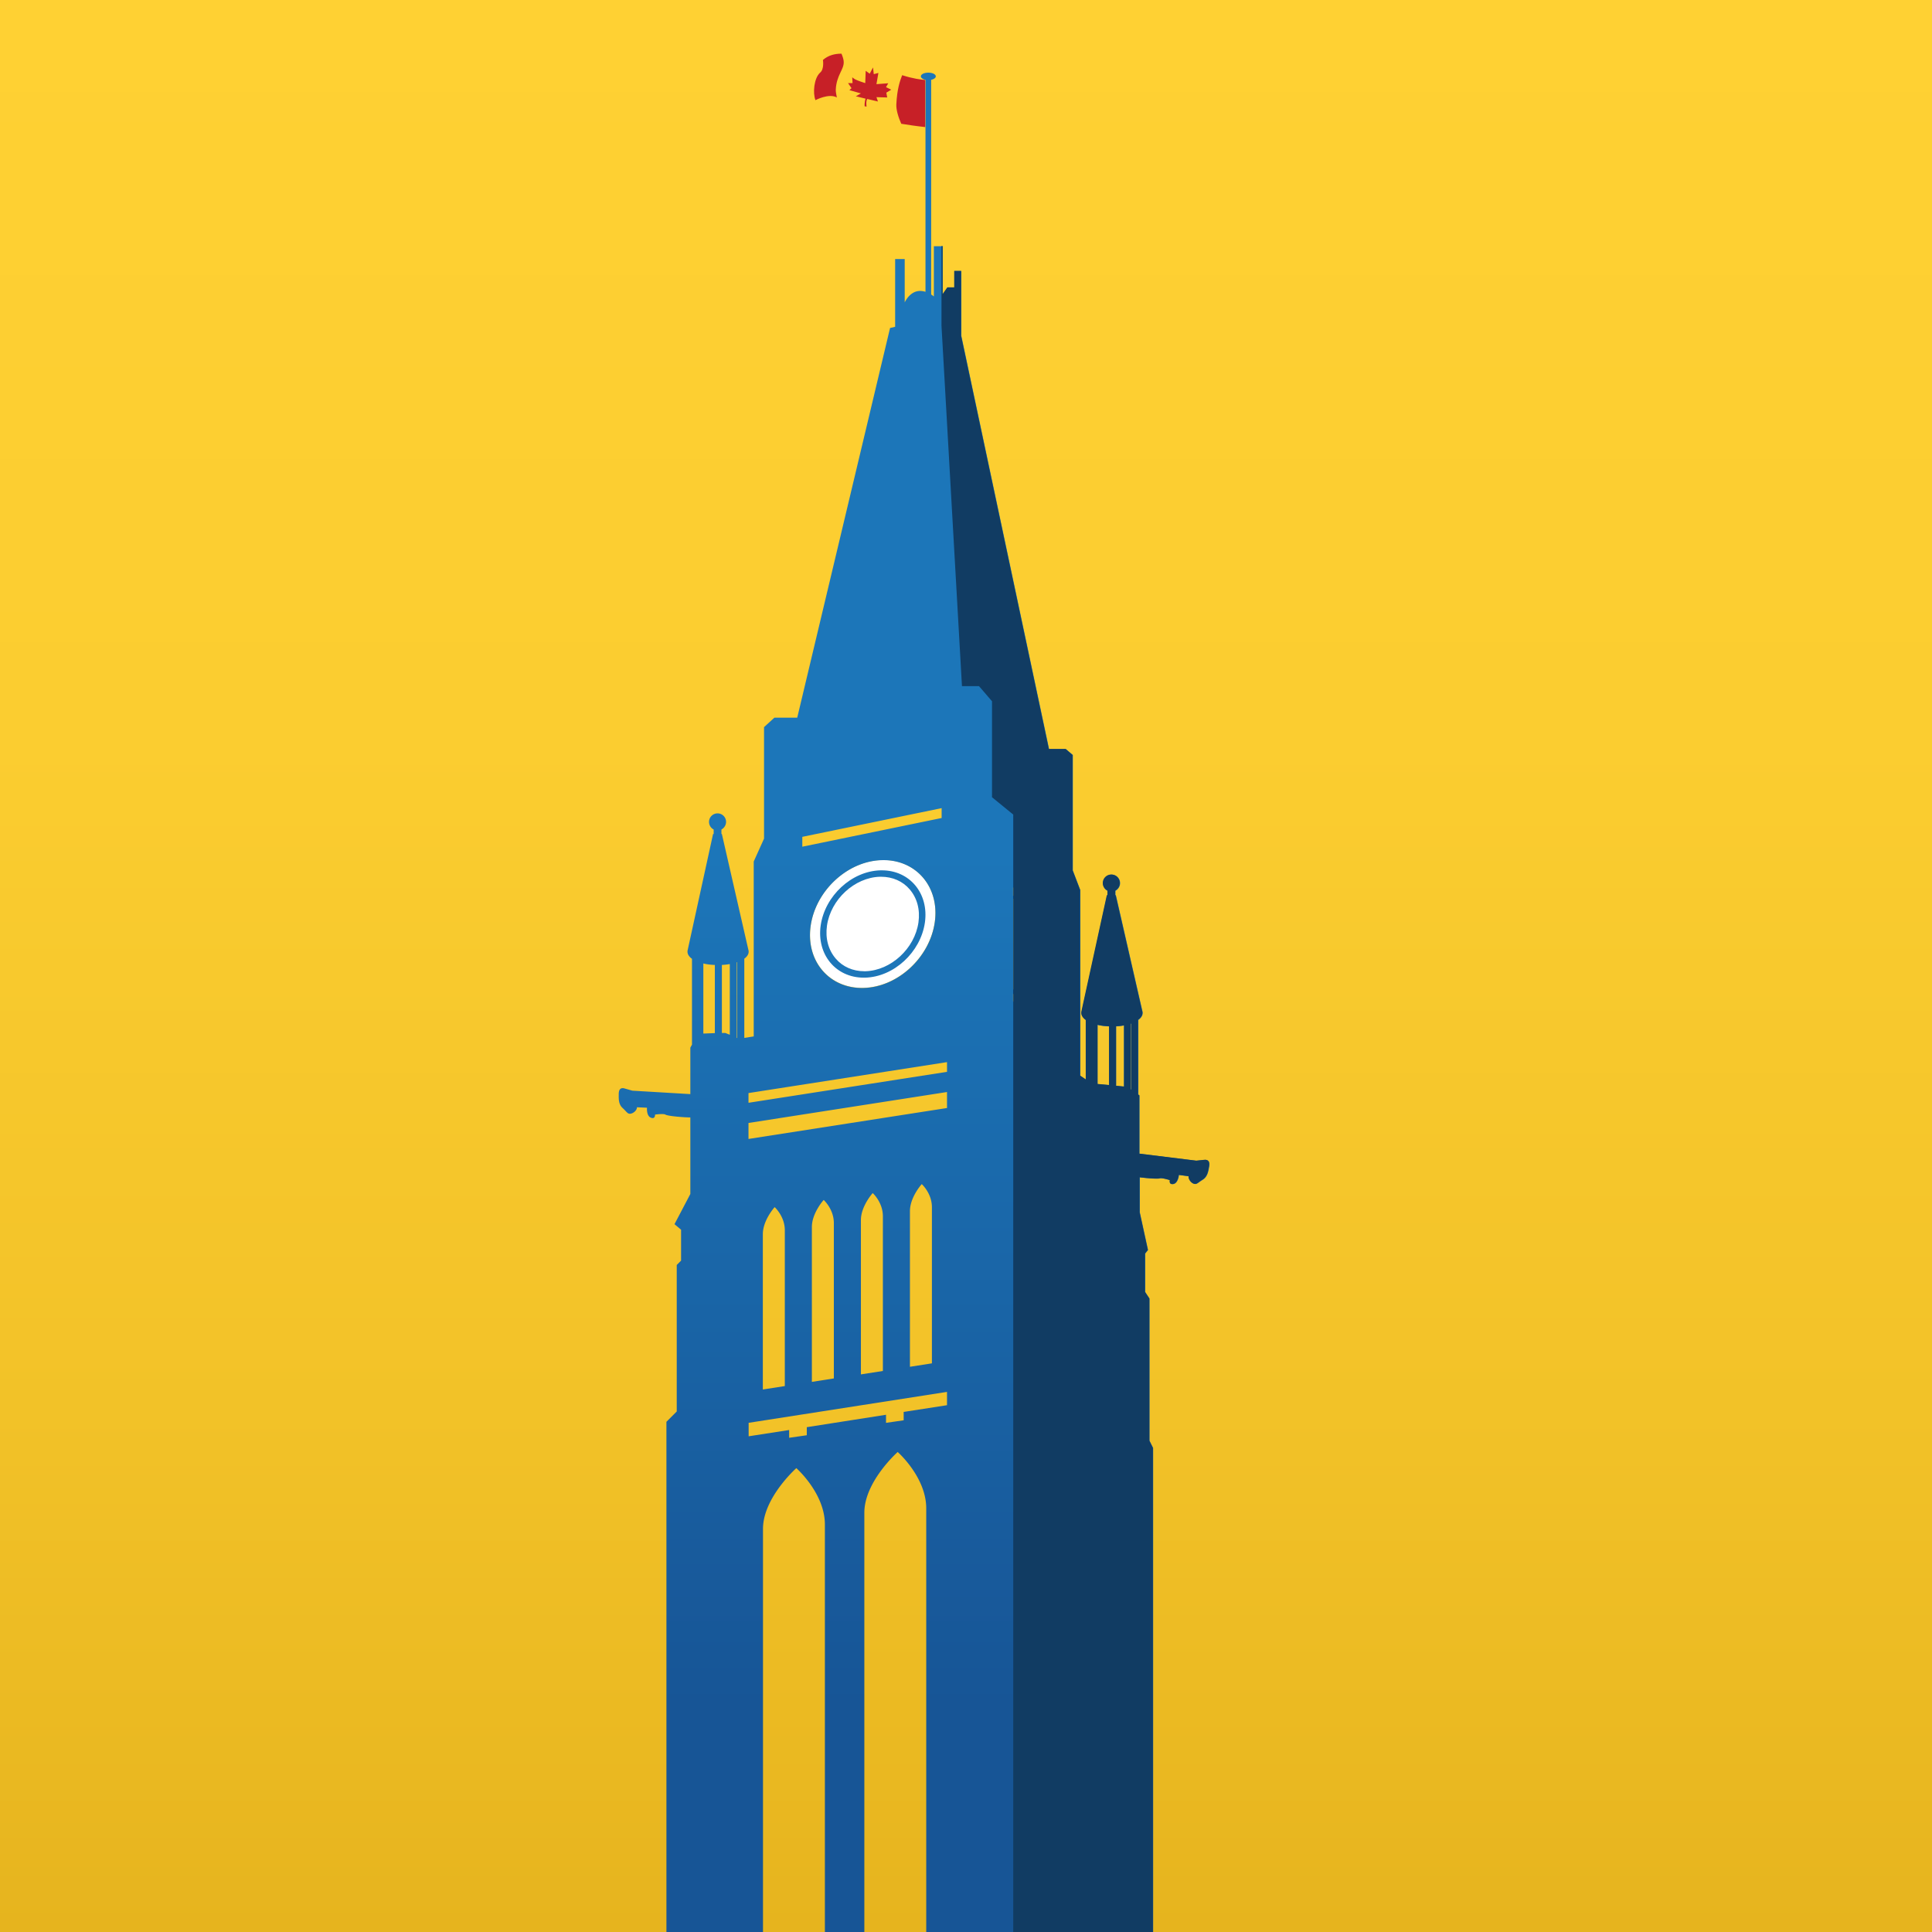 <svg id="Layer_1" xmlns="http://www.w3.org/2000/svg" viewBox="0 0 129.24 129.26"><rect x="0" y="0" width="129.24" height="129.26" fill="#808080" stroke="none"/><defs><linearGradient id="linear-gradient" x1="1482.65" y1="1547.27" x2="1611.89" y2="1547.27" gradientTransform="rotate(-90 64.62 1547.27)" gradientUnits="userSpaceOnUse"><stop offset="0" stop-color="#e6b41e"/><stop offset=".27" stop-color="#f2c228"/><stop offset=".62" stop-color="#fbcd30"/><stop offset="1" stop-color="#ffd133"/></linearGradient><linearGradient id="linear-gradient-2" x1="61.14" y1="114.16" x2="61.14" y2="57.03" gradientUnits="userSpaceOnUse"><stop offset="0" stop-color="#175596"/><stop offset="1" stop-color="#1c76b9"/></linearGradient><linearGradient id="linear-gradient-3" x1="68.61" y1="66.74" x2="68.61" y2="59.93" gradientUnits="userSpaceOnUse"><stop offset="0" stop-color="#0d418c"/><stop offset="1" stop-color="#196caf"/></linearGradient><radialGradient id="radial-gradient" cx="58.38" cy="61.81" fx="58.38" fy="61.81" r="3.56" gradientUnits="userSpaceOnUse"><stop offset="0" stop-color="#175596"/><stop offset=".46" stop-color="#1c76b9"/></radialGradient><style>.cls-2{stroke-width:0;fill:#c72027}</style></defs><path style="stroke-width:0;fill:url(#linear-gradient)" d="M0 0h129.24v129.24H0z"/><path d="M62.53 61.69c-.34 2.36-2.47 4.33-4.76 4.39-2.29.06-3.88-1.8-3.54-4.16.34-2.36 2.47-4.33 4.76-4.39 2.29-.06 3.88 1.8 3.54 4.16Z" style="fill:#fff;stroke-width:0"/><path d="M42.18 74.5c.21-.03.43-.24.43-.43l.67.03s-.05.56.27.67c.29.11.27-.21.27-.21s.56-.08.69 0c.19.11 1.3.19 1.67.19v5.12l-1.06 2.02.44.37v2.07l-.29.29v9.8l-.69.69v34.16h6.46v-27c0-2.08 2.23-4.06 2.23-4.06s1.91 1.68 1.91 3.77v27.29h2.64v-28.08c0-2.08 2.23-4.06 2.23-4.06s1.91 1.68 1.91 3.77v28.37h6.27v-26.96c0-2.09.48-3.77.48-3.77s.56 1.98.56 4.06v26.67h.95v-26.11c0-2.09.41-3.77.41-3.77s.48 1.98.48 4.06v25.82h6.03V96.86l-.24-.48v-9.51l-.29-.44v-2.57l.19-.24-.55-2.52v-2.34c.48.06 1.19.12 1.34.07.15-.05.68.12.68.12s-.08.31.22.26c.33-.05.38-.61.38-.61l.66.09c-.03.18.14.43.34.5.2.06.25-.06.59-.27.34-.21.38-.61.43-.87.05-.26 0-.46-.27-.46l-.58.06-3.81-.47v-3.9l-.08-.06v-4.99c.18-.13.29-.29.29-.46v-.05s-.01-.06-.02-.09l-1.77-7.74h-.03v-.3c.18-.1.31-.29.31-.51a.57.57 0 1 0-1.14 0c0 .22.12.41.31.51v.3h-.04l-1.71 7.82v.06c0 .17.11.33.3.47v3.98l-.38-.26V59.54l-.5-1.31v-7.72l-.47-.4h-1.12l-5.87-27.64v-4.34h-.46v1.1h-.46l-.32.46v-3.22h-.6v3.36s-.07-.06-.18-.13V5.34c.18-.04.31-.13.31-.23 0-.14-.22-.25-.5-.25s-.5.11-.5.25c0 .1.13.19.31.23v14.18c-.16-.05-.35-.08-.54-.04-.57.11-.85.75-.85.75v-2.9h-.64v4.53l-.34.08-6.21 26.07H51.8l-.69.63v7.46l-.69 1.53v11.7l-.63.1v-5.3c.18-.13.29-.29.29-.46v-.05s-.01-.06-.02-.09l-1.77-7.74h-.03v-.3c.18-.1.31-.29.31-.51a.57.57 0 1 0-1.14 0c0 .22.12.41.31.51v.3h-.04l-1.71 7.82v.06c0 .17.11.33.3.47v5.74l-.11.2v3.11l-3.88-.23-.56-.16c-.27-.05-.35.13-.35.4s-.03.67.27.93c.29.27.32.4.53.37Zm33.47-6.02h.03v4.42l-.03-.02v-4.39Zm-.99.18c.18-.01.36-.03.53-.06v4.09l-.53-.05v-3.98Zm-1.24-.1c.23.06.5.09.77.1v3.93l-.77-.07v-3.97Zm-5.64-8.43H67.89c.63 0 1.2 1.39 1.33 3.22.1 1.41-.11 2.6-.51 3.04-.24.25-.54.23-.82-.06l-.11-.16v-6.04Zm0 6.35c.19.18.38.27.57.27.18 0 .35-.08.5-.24.45-.48.67-1.7.56-3.18-.11-1.64-.63-3.4-1.52-3.4h-.12v-.56h.1c.87 0 1.7 1.77 1.85 3.96.15 2.19-.44 3.96-1.31 3.96-.22 0-.44-.11-.64-.32v-.51Zm-14.11-10.5 9.32-1.92v.66l-9.32 1.92v-.66Zm8.86 5.72c-.34 2.36-2.47 4.33-4.76 4.39-2.29.06-3.88-1.8-3.54-4.16.34-2.36 2.47-4.33 4.76-4.39 2.29-.06 3.88 1.8 3.54 4.16ZM50.07 73.12l13.28-2.07v.65l-13.28 2.07v-.65Zm0 2 13.28-2.07v1.07l-13.28 2.07v-1.07Zm12.27 5.64V91.2l-1.47.23V81.02c0-.94.79-1.81.79-1.81s.68.61.68 1.55Zm-3.28.6v10.35l-1.47.23V81.62c0-.94.79-1.81.79-1.81s.68.61.68 1.55Zm-3.28.47v10.38l-1.47.23V82.08c0-.94.79-1.81.79-1.81s.68.61.68 1.55Zm-3.28.48v10.41l-1.47.23V82.56c0-.94.79-1.81.79-1.81s.68.61.68 1.55Zm-2.43 12.87 13.28-2.07V94l-2.9.45v.56l-1.18.17v-.54l-5.3.83v.54l-1.18.17v-.52l-2.71.42v-.89Zm-.79-30.81h.03v5.06h-.03v-5.05Zm-.99.18c.18-.01.36-.03.53-.06v4.73l-.3-.12h-.23v-4.54Zm-1.24-.1c.23.06.5.09.77.1v4.56l-.77.03v-4.7Z" style="fill:url(#linear-gradient-2);stroke-width:0"/><path d="M54.9 61.9c-.28 1.95 1.01 3.5 2.88 3.5h.09c1.93-.05 3.71-1.7 4-3.68.28-1.95-1.01-3.5-2.88-3.5h-.09c-1.93.05-3.71 1.7-4 3.68Zm4.04-3.25c.77 0 1.45.3 1.91.84.5.58.71 1.36.59 2.21-.25 1.75-1.84 3.22-3.54 3.27h-.08c-.77 0-1.45-.3-1.91-.84-.5-.58-.71-1.36-.59-2.21.25-1.75 1.84-3.22 3.54-3.27h.08Z" style="fill:url(#radial-gradient);stroke-width:0"/><path class="cls-2" d="M55.98 6.52c-.04-.21-.08-.41-.07-.54.05-.96.55-1.32.53-1.84 0-.15-.07-.36-.15-.55-.46 0-.88.11-1.24.42 0 0 .1.62-.19.85-.41.37-.5 1.36-.31 1.84 0 0 .9-.48 1.43-.18ZM56.97 5.89l-.15.14.77.22-.34.19.65.16s-.08.23-.06.51l.13.02s-.06-.32.04-.51l.72.17-.1-.29.72.02-.06-.32.33-.2-.35-.17.15-.26-.79.06.13-.75-.31.08-.05-.45-.22.42-.27-.19-.03.82s-.53-.17-.65-.24c-.12-.06-.22-.15-.22-.15l.02.39h-.3l.24.35ZM61.9 5.35c-.28-.02-.84-.09-1.55-.32-.16.4-.34.95-.39 1.95-.02.36.14.88.33 1.3.5.08 1.03.16 1.6.22V5.35Z"/><path d="m67.89 66.32-.11-.16v.31c.19.18.38.27.57.27.18 0 .35-.08.5-.24.45-.48.67-1.7.56-3.18-.11-1.64-.63-3.4-1.52-3.4h-.12v.19H67.88c.63 0 1.2 1.39 1.33 3.22.1 1.41-.11 2.6-.51 3.04-.24.25-.54.23-.82-.06Z" style="fill:url(#linear-gradient-3);stroke-width:0"/><path d="m65.5 45.91.86 1v6.42l1.42 1.16v74.78h9.34V96.86l-.24-.49v-9.51l-.29-.44v-2.57l.19-.24-.55-2.52v-2.34c.48.06 1.19.12 1.34.07.15-.05.68.12.68.12s-.08.31.22.26c.33-.05.38-.61.38-.61l.66.09c-.03.18.14.43.34.5.2.06.25-.06.59-.27.34-.21.38-.61.43-.87.05-.26 0-.46-.27-.46l-.58.06-3.81-.47v-3.9l-.08-.06v-4.99c.18-.13.29-.29.29-.46v-.05s-.01-.06-.02-.09l-1.77-7.74h-.03v-.3c.18-.1.31-.29.31-.51a.57.57 0 1 0-1.14 0c0 .22.12.41.31.51v.3h-.04l-1.71 7.82v.06c0 .17.11.33.3.47v3.98l-.38-.26V59.53l-.5-1.31V50.5l-.47-.4h-1.12l-5.87-27.64v-4.34h-.46v1.1h-.46l-.32.46v-3.22h-.07v5.32l1.37 24.12h1.14Zm10.15 22.56h.03v4.42l-.03-.02v-4.39Zm-.99.18c.18-.01.36-.03.53-.06v4.09l-.53-.05v-3.98Zm-1.24-.1c.23.06.5.09.77.1v3.93l-.77-.07v-3.97Z" style="fill:#113c63;stroke-width:0"/></svg>
